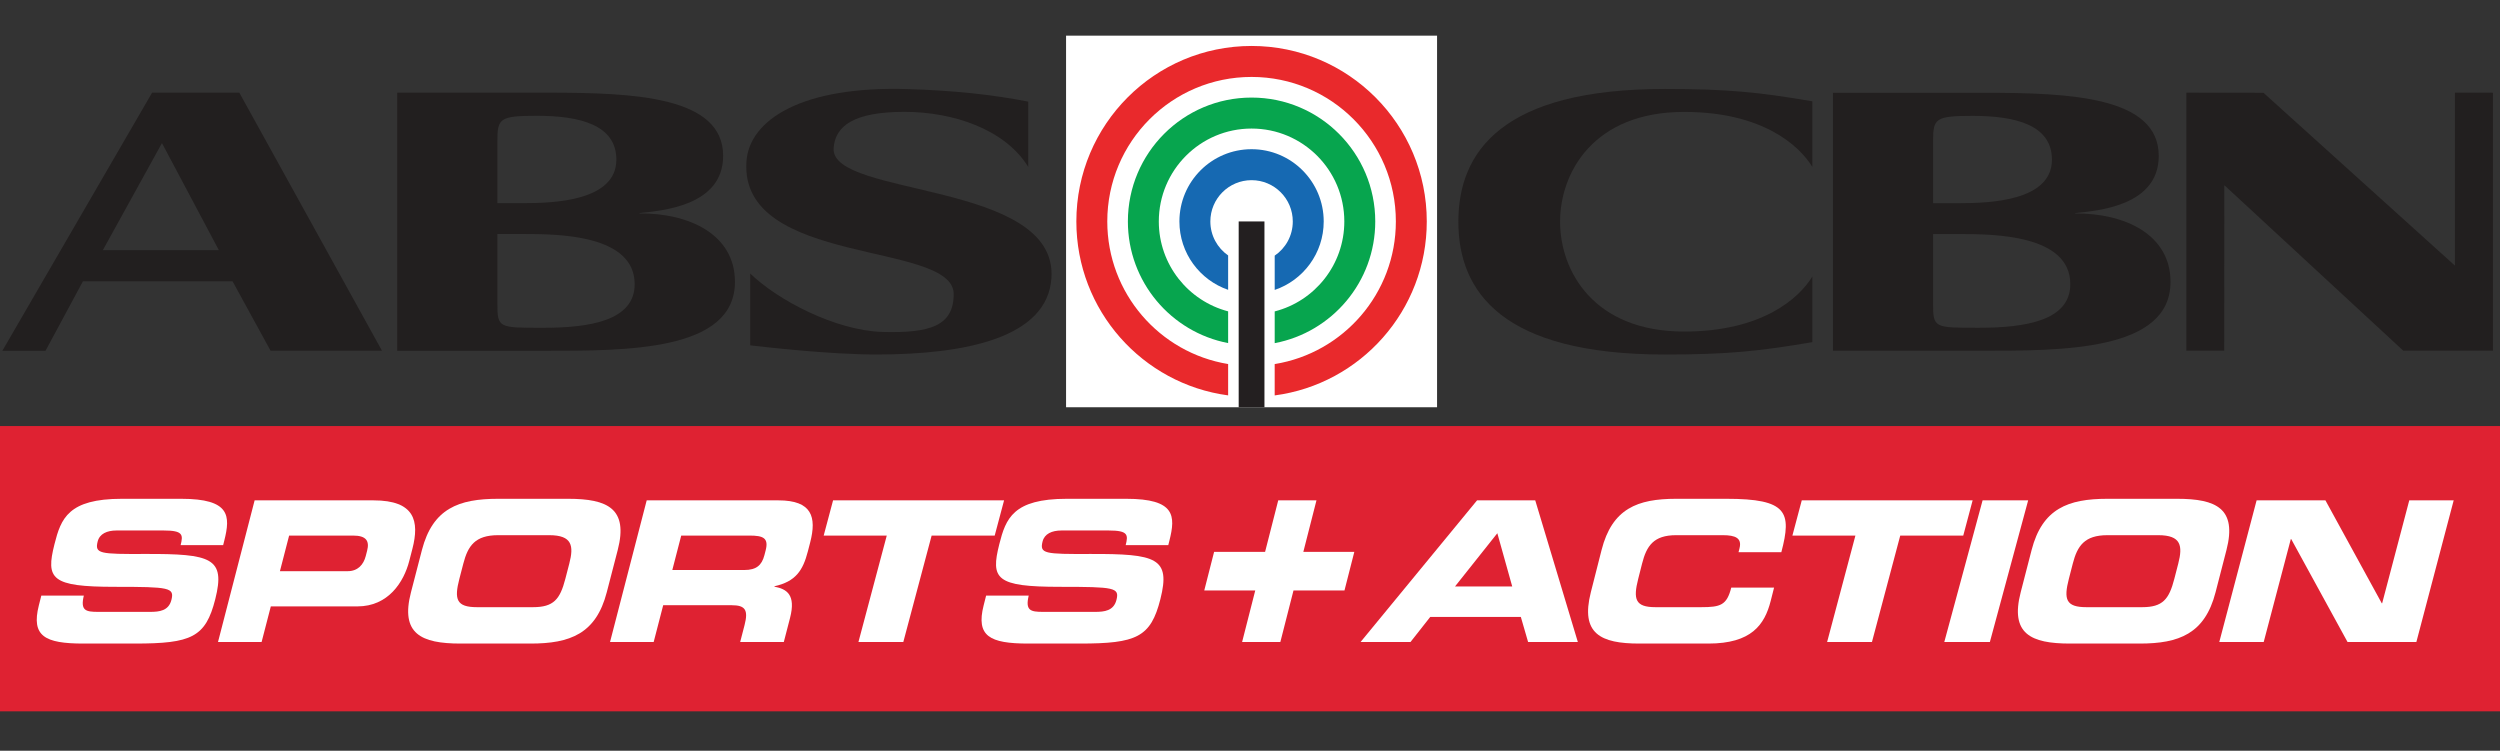 <?xml version="1.0" encoding="utf-8"?>
<!-- Generator: Adobe Illustrator 16.0.0, SVG Export Plug-In . SVG Version: 6.00 Build 0)  -->
<!DOCTYPE svg PUBLIC "-//W3C//DTD SVG 1.1//EN" "http://www.w3.org/Graphics/SVG/1.1/DTD/svg11.dtd">
<svg version="1.1" id="Layer_1" xmlns="http://www.w3.org/2000/svg" xmlns:xlink="http://www.w3.org/1999/xlink" x="0px" y="0px"
	 width="1332px" height="400px" viewBox="0 0 1332 400" enable-background="new 0 0 1332 400" xml:space="preserve">
<rect x="0" y="0" width="1332" height="400" fill="#333333" stroke="none"/>
<rect y="227" fill="#DF2232" width="1332" height="152"/>
<g>
	<g>
		<rect x="568" y="19" fill="#FFFFFF" width="197.665" height="197.983"/>
		<path fill="#1669B2" d="M705.272,117.995c0-21.262-17.205-38.501-38.434-38.501c-21.23,0-38.449,17.235-38.449,38.501
			c0,16.888,10.859,31.225,25.962,36.425v-18.322c-5.715-3.97-9.474-10.599-9.474-18.103c0-12.146,9.825-22.004,21.96-22.004
			c12.128,0,21.961,9.858,21.961,22.004c0,7.584-3.811,14.252-9.637,18.212v18.267C694.338,149.325,705.272,134.941,705.272,117.995
			"/>
		<path fill="#07A54E" d="M732.735,117.995c0-36.446-29.515-66.007-65.902-66.007c-36.398,0-65.897,29.561-65.897,66.007
			c0,32.175,22.994,58.97,53.416,64.804v-16.908c-21.235-5.553-36.937-24.883-36.937-47.896c0-27.336,22.122-49.501,49.423-49.501
			c27.292,0,49.418,22.165,49.418,49.501c0,23.077-15.763,42.449-37.094,47.927v16.909
			C709.662,177.046,732.735,150.221,732.735,117.995"/>
		<path fill="#E9292C" d="M760.185,117.995c0-51.646-41.795-93.506-93.346-93.506c-51.556,0-93.356,41.851-93.356,93.506
			c0,47.399,35.219,86.564,80.869,92.668v-16.699c-36.52-5.988-64.391-37.71-64.391-75.969c0-42.531,34.422-77,76.877-77
			c42.46,0,76.877,34.47,76.877,77c0,38.323-27.969,70.077-64.562,75.987v16.706C724.9,204.639,760.185,165.448,760.185,117.995"/>
		<rect x="659.971" y="117.985" fill="#231F20" width="13.73" height="99.015"/>
	</g>
	<path fill="#221F1F" d="M1029.951,161.625c0,13.111,0.53,13.015,24.304,13.015c24.954,0,48.8-3.804,48.8-23.242
		c0-26.375-40.728-26.697-59.073-26.697h-14.03V161.625L1029.951,161.625z M1029.951,108.256h14.03
		c16.038,0,49.286-1.135,49.286-23.178c0-18.549-19.45-23.341-42.348-23.341c-19.823,0-20.969,1.441-20.969,13.435V108.256
		L1029.951,108.256z M976.588,49.432h80.658c45.667,0,92.934,2.031,92.934,33.639c0,26.979-33.275,29.223-44.544,30.453v0.215
		c26.319-0.215,50.817,11.104,50.817,36.419c0,37.027-57.719,36.723-101.501,36.723h-78.364V49.432z"/>
	<path fill="#221F1F" d="M777.014,118.139c0,37.538,23.623,70.751,109.999,70.751c33.434,0,50.021-1.722,78.596-6.589v-34.96
		c-7.013,11.522-26.653,29.313-68.302,29.313c-48.353,0-66.092-32.419-66.092-58.516c0-26.129,17.739-58.503,66.092-58.503
		c41.648,0,61.289,17.814,68.302,29.302V53.967c-28.574-4.864-45.162-6.569-78.596-6.569
		C800.633,47.393,777.014,80.59,777.014,118.139"/>
	<polygon fill="#221F1F" points="1307.985,49.381 1307.985,141.522 1205.98,49.432 1164.878,49.381 1164.878,186.852 
		1185.076,186.852 1185.12,98.665 1280.464,186.852 1328.25,186.852 1328.25,49.432 1327.904,49.432 1327.929,49.381 	"/>
	<path fill="#221F1F" d="M54.795,133.288h61.812L86.288,76.233L54.795,133.288z M81.038,49.376h46.471l76.027,137.513h-59.361
		l-20.286-37.043H44.206L24.248,186.89H1.25L81.038,49.376z"/>
	<path fill="#221F1F" d="M265.014,161.629c0,13.111,0.538,13.02,24.313,13.02c24.983,0,48.822-3.805,48.822-23.251
		c0-26.385-40.745-26.716-59.094-26.716h-14.041V161.629L265.014,161.629z M265.014,108.234h14.041
		c16.052,0,49.335-1.139,49.335-23.183c0-18.56-19.475-23.358-42.395-23.358c-19.859,0-20.981,1.444-20.981,13.449V108.234
		L265.014,108.234z M211.633,49.376h80.71c45.665,0,92.951,2.042,92.951,33.661c0,26.991-33.286,29.236-44.553,30.469v0.212
		c26.336-0.212,50.84,11.112,50.84,36.452c0,37.034-57.763,36.732-101.539,36.732h-78.405V49.376H211.633z"/>
	<path fill="#221F1F" d="M547.86,88.947c-12.397-20.085-40.039-29.35-65.958-29.35c-26.662,0-36.995,7.318-37.754,19.465
		c-1.389,26.101,119.536,17.209,116.057,69.111c-2.113,31.672-45.396,40.706-93.178,40.706c-25.897,0-60.998-4.172-67.311-4.872
		v-38.293c14.479,14.118,45.477,30.472,70.595,31.15c24.953,0.664,37.814-3.07,37.814-20.183c0-28.362-113.934-14.514-110.435-70.46
		c1.396-22.331,29.501-40.625,86.376-38.737c24.058,0.738,44.827,2.932,63.792,6.665V88.947L547.86,88.947z"/>
</g>
<g>
	<path fill="#FFFFFF" d="M22.008,317.354H44.66c-1.921,8.026,1.083,8.651,7.614,8.651h27.755c4.795,0,9.824-0.521,11.296-6.358
		c1.657-6.566-0.891-6.984-30.075-6.984c-34.08,0-36.907-4.17-32.229-22.724c3.443-13.654,7.322-24.183,35.893-24.183h31.633
		c26.122,0,26.285,9.068,22.946,22.308l-0.603,2.396H96.237c1.393-5.524,1.359-7.818-9.049-7.818H62.086
		c-5.103,0-9.018,1.772-10.042,5.838c-1.656,6.567,1.045,6.775,25.357,6.671c35.23-0.104,42.841,2.086,37.294,24.079
		c-5.125,20.326-12.7,23.662-42.802,23.662H44.444c-20.612,0-27.878-3.961-23.752-20.326L22.008,317.354z"/>
	<path fill="#FFFFFF" d="M135.667,266.591h63.317c22.082,0,24.562,11.049,20.734,25.851l-1.672,6.464
		c-2.911,11.256-11.173,24.183-27.604,24.183H144.29l-4.907,18.971h-23.234L135.667,266.591z M149.142,304.324h36.106
		c5.442,0,8.452-3.544,9.611-8.025l0.754-2.919c1.322-5.107-0.436-8.026-7.448-8.026h-34.117L149.142,304.324z"/>
	<path fill="#FFFFFF" d="M224.801,293.067c5.732-22.1,19.571-27.311,40.561-27.311h37.362c20.989,0,32.127,5.211,26.396,27.311
		l-5.839,22.516c-5.731,22.097-19.572,27.31-40.561,27.31h-37.361c-20.989,0-32.126-5.213-26.396-27.31L224.801,293.067z
		 M244.755,308.391c-2.839,10.943-1.611,15.113,9.409,15.113h29.804c11.02,0,14.41-4.17,17.249-15.113l2.109-8.132
		c2.433-9.381,1.611-15.114-10.667-15.114h-27.286c-12.279,0-16.075,5.733-18.507,15.114L244.755,308.391z"/>
	<path fill="#FFFFFF" d="M344.559,266.591h70.178c17.91,0,20.434,8.86,16.927,22.411l-1.241,4.795
		c-2.618,10.111-6.46,16.052-17.791,18.554l-0.056,0.209c6.591,1.251,11.568,4.273,8.359,16.678l-3.32,12.821h-23.251l2.348-9.068
		c2.051-7.922,0.42-10.528-6.807-10.528H353.35l-5.072,19.597h-23.253L344.559,266.591z M358.208,303.699h38.439
		c6.285,0,9.236-2.502,10.639-7.922l0.648-2.502c1.727-6.671-1.302-7.922-8.634-7.922h-36.345L358.208,303.699z"/>
	<path fill="#FFFFFF" d="M443.86,266.591h91.113l-4.994,18.763h-33.602l-15.092,56.705h-23.909l15.092-56.705h-33.603
		L443.86,266.591z"/>
	<path fill="#FFFFFF" d="M525.4,317.354h22.693c-1.926,8.026,1.085,8.651,7.628,8.651h27.804c4.805,0,9.842-0.521,11.317-6.358
		c1.659-6.566-0.895-6.984-30.129-6.984c-34.143,0-36.973-4.17-32.286-22.724c3.45-13.654,7.335-24.183,35.957-24.183h31.688
		c26.168,0,26.332,9.068,22.987,22.308l-0.605,2.396h-22.692c1.396-5.524,1.36-7.818-9.066-7.818h-25.147
		c-5.11,0-9.034,1.772-10.06,5.838c-1.659,6.567,1.047,6.775,25.402,6.671c35.294-0.104,42.918,2.086,37.362,24.079
		c-5.134,20.326-12.724,23.662-42.879,23.662h-27.498c-20.648,0-27.928-3.961-23.794-20.326L525.4,317.354z"/>
	<path fill="#FFFFFF" d="M668.793,314.616h-27.166l5.249-20.583h27.164l7.001-27.442h20.373l-7,27.442h27.165l-5.246,20.583h-27.165
		l-6.999,27.442h-20.373L668.793,314.616z"/>
	<path fill="#FFFFFF" d="M786.973,266.591h31.004l22.693,75.468h-26.499l-3.866-13.343h-48.28l-10.511,13.343h-26.605
		L786.973,266.591z M775.239,312.455h30.471l-7.932-28.353L775.239,312.455z"/>
	<path fill="#FFFFFF" d="M853.308,293.067c5.612-22.1,19.164-27.311,39.716-27.311h26.82c32.473,0,34.887,7.088,29.253,28.457
		h-22.812l0.528-2.085c1.378-5.42-2.129-6.984-8.911-6.984h-24.869c-12.022,0-15.74,5.733-18.124,15.114l-2.062,8.132
		c-2.779,10.943-1.578,15.113,9.212,15.113h24.354c10.275,0,13.622-1.042,16.003-10.423h22.813l-1.799,7.087
		c-3.229,12.718-10.292,22.725-33.208,22.725h-36.788c-20.551,0-31.457-5.213-25.844-27.31L853.308,293.067z"/>
	<path fill="#FFFFFF" d="M959.981,266.591h91.036l-4.991,18.763h-33.572l-15.078,56.705h-23.889l15.077-56.705h-33.573
		L959.981,266.591z"/>
	<path fill="#FFFFFF" d="M1056.322,266.591h24.285l-20.402,75.468h-24.287L1056.322,266.591z"/>
	<path fill="#FFFFFF" d="M1082.433,293.067c5.704-22.1,19.479-27.311,40.367-27.311h37.184c20.891,0,31.975,5.211,26.271,27.311
		l-5.811,22.516c-5.704,22.097-19.48,27.31-40.369,27.31h-37.184c-20.891,0-31.975-5.213-26.271-27.31L1082.433,293.067z
		 M1102.292,308.391c-2.823,10.943-1.603,15.113,9.364,15.113h29.663c10.967,0,14.341-4.17,17.167-15.113l2.097-8.132
		c2.422-9.381,1.604-15.114-10.614-15.114h-27.157c-12.222,0-15.999,5.733-18.423,15.114L1102.292,308.391z"/>
	<path fill="#FFFFFF" d="M1202.32,266.591h36.67l30.012,54.829h0.213l14.443-54.829h23.666l-19.883,75.468h-36.671l-30.009-54.828
		h-0.213l-14.443,54.828h-23.666L1202.32,266.591z"/>
</g>
</svg>
